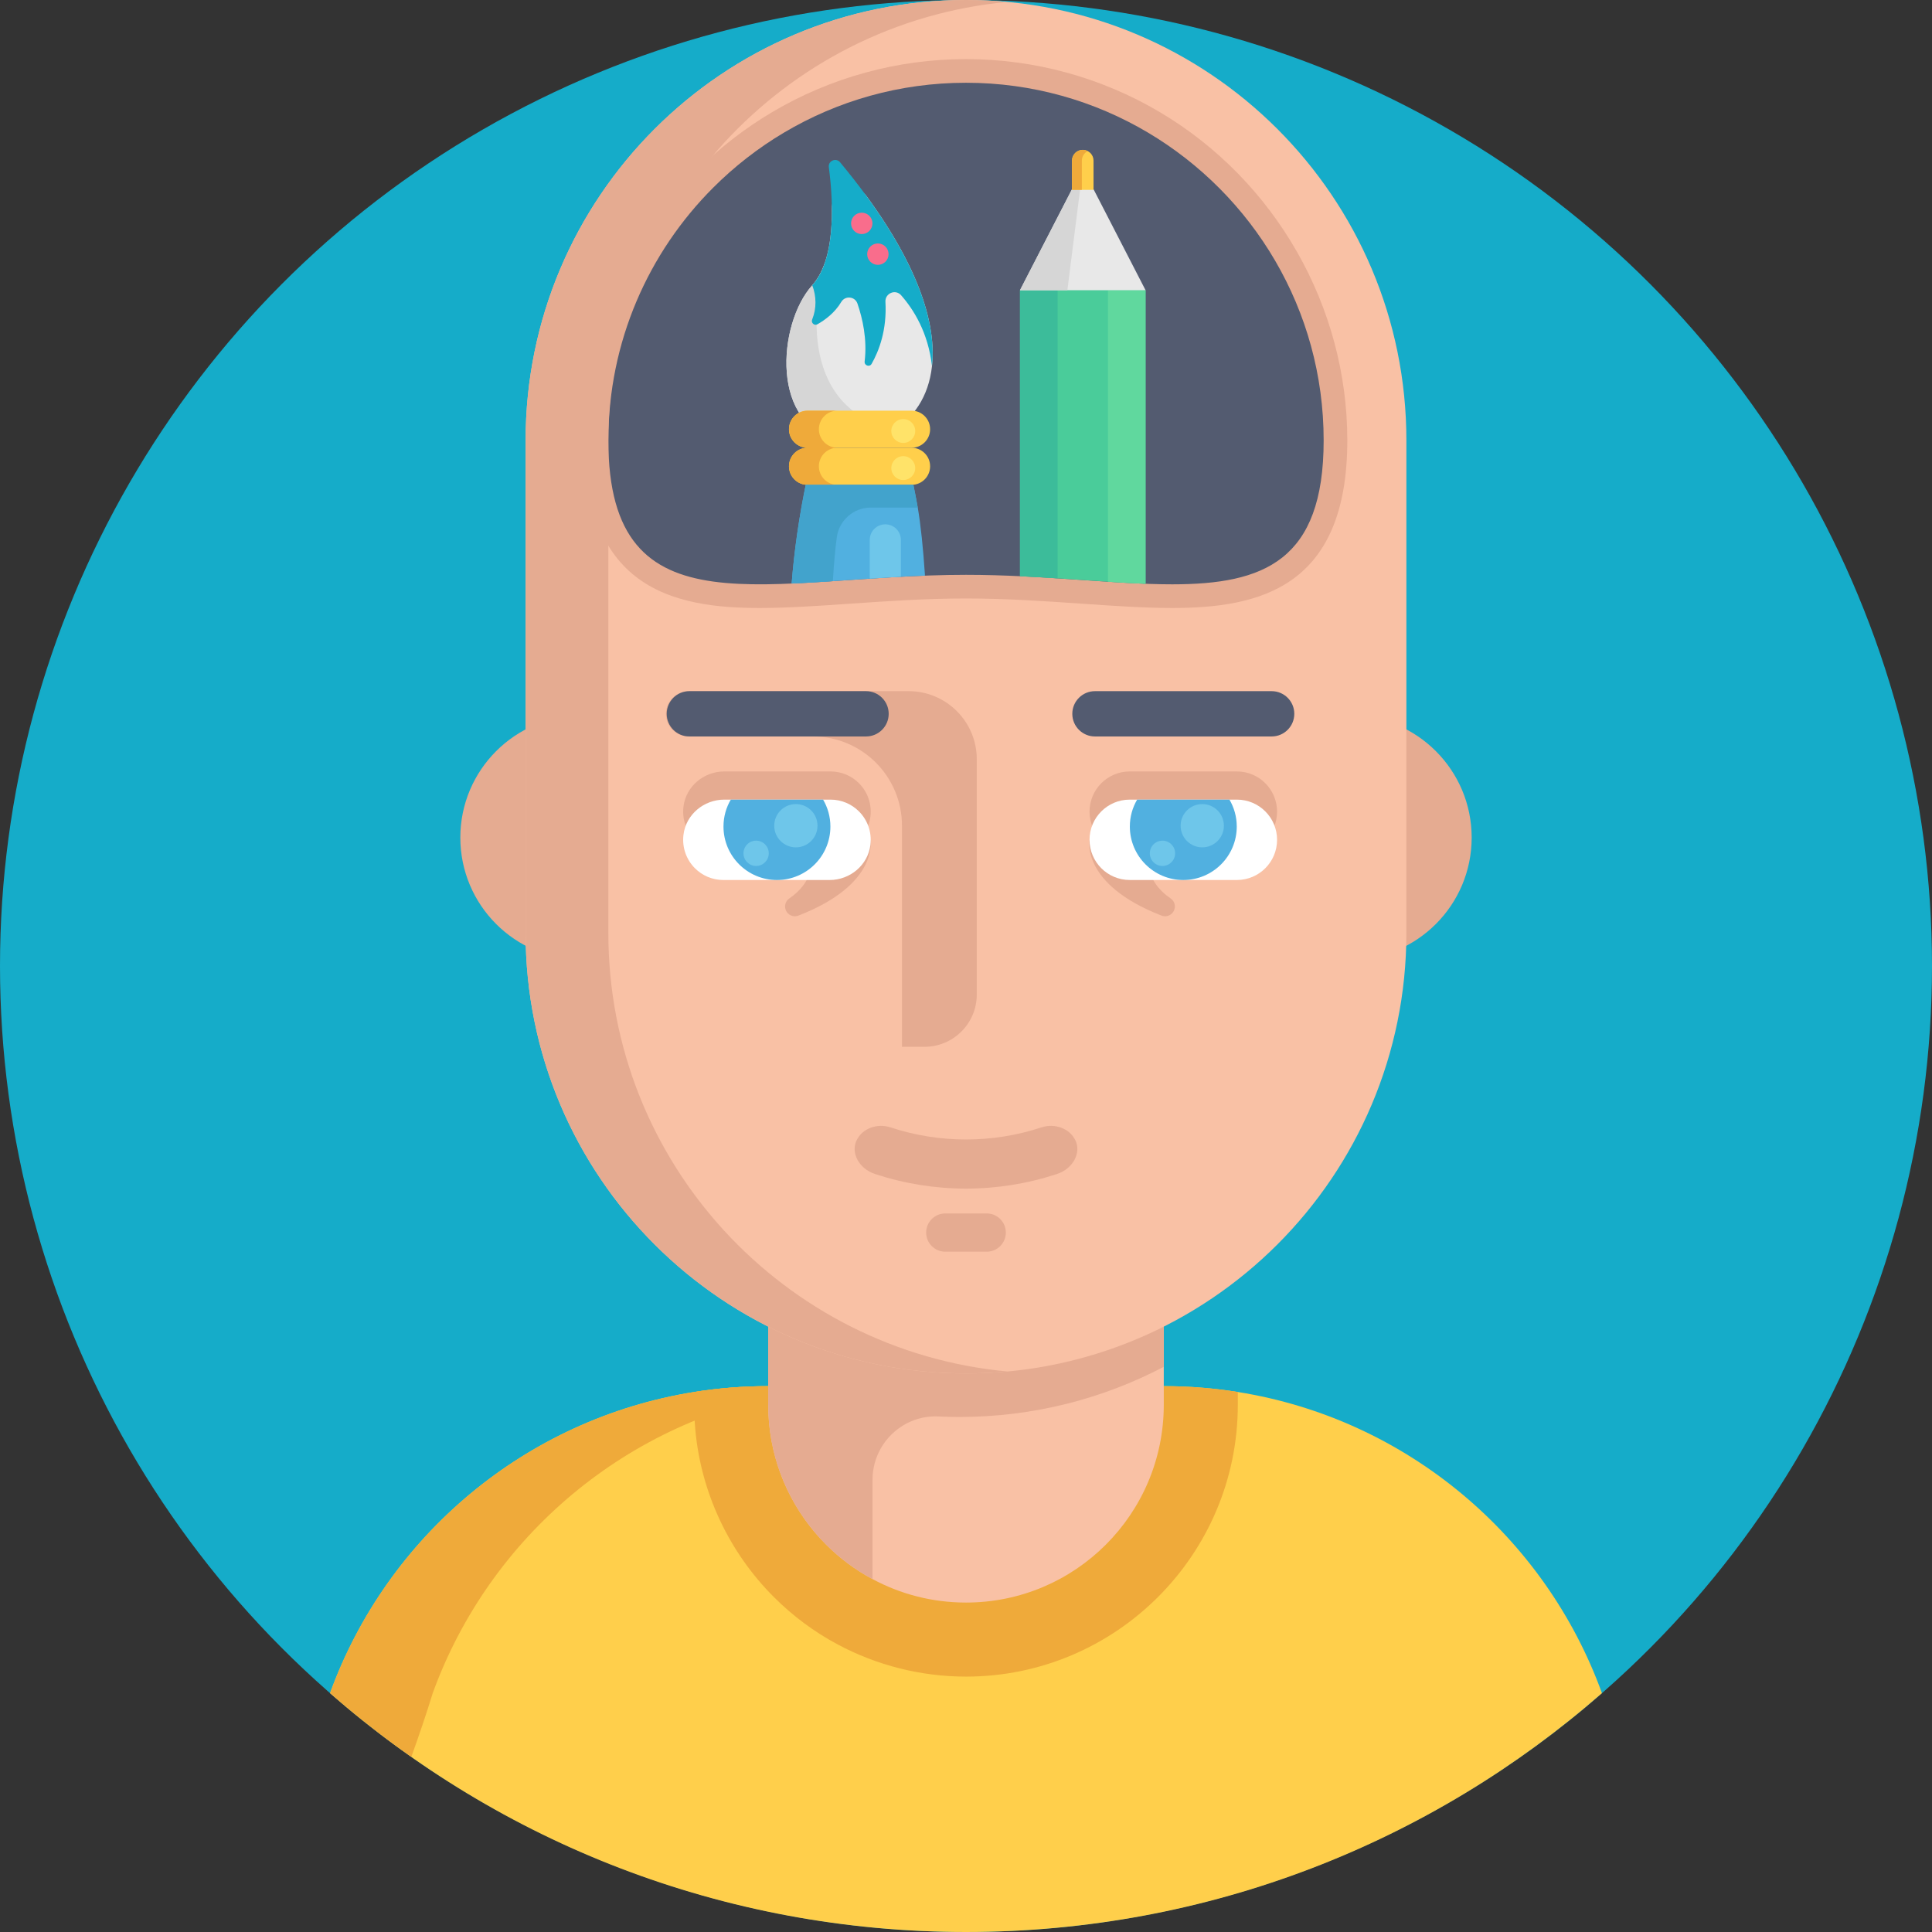 <?xml version="1.0"?>
<svg xmlns="http://www.w3.org/2000/svg" xmlns:xlink="http://www.w3.org/1999/xlink" xmlns:svgjs="http://svgjs.com/svgjs" version="1.1" width="512" height="512" x="0" y="0" viewBox="0 0 512 512" style="enable-background:new 0 0 512 512" xml:space="preserve" class=""><rect x="0" y="0" width="512" height="512" fill="#333333" stroke="none"/><g>
<circle xmlns="http://www.w3.org/2000/svg" style="" cx="256" cy="256" r="256" fill="#15acc9" data-original="#f44e72" class=""/>
<path xmlns="http://www.w3.org/2000/svg" style="" d="M424.532,448.699c-45.025,39.414-103.988,63.3-168.532,63.3s-123.507-23.886-168.532-63.3  c15.067-41.535,51.785-72.673,96.507-79.809c6.374-1.014,12.925-1.546,19.592-1.546h104.866c6.677,0,13.218,0.533,19.602,1.546  C372.757,376.016,409.475,407.164,424.532,448.699z" fill="#ffcf4b" data-original="#ffcf4b"/>
<path xmlns="http://www.w3.org/2000/svg" style="" d="M114.678,448.699c15.067-41.535,51.785-72.673,96.507-79.809c6.374-1.014,12.925-1.546,19.592-1.546  h-27.209c-6.666,0-13.218,0.533-19.592,1.546c-44.722,7.137-81.439,38.275-96.507,79.809c6.864,6.008,14.055,11.651,21.536,16.907  C111.087,459.78,113.029,454.106,114.678,448.699z" fill="#efaa3a" data-original="#efaa3a"/>
<path xmlns="http://www.w3.org/2000/svg" style="" d="M135.379,234.747L135.379,234.747c-2.847,0-5.156-2.308-5.156-5.156v-3.608  c0-2.847,2.308-5.156,5.156-5.156l0,0c2.847,0,5.156,2.308,5.156,5.156v3.608C140.535,232.439,138.226,234.747,135.379,234.747z" fill="#6e7789" data-original="#6e7789"/>
<path xmlns="http://www.w3.org/2000/svg" style="" d="M328.034,368.888v3.393c0,39.723-32.313,72.037-72.026,72.037c-11.887,0-23.67-2.966-34.079-8.563  c-6.128-3.266-11.829-7.501-16.86-12.534c-11.875-11.875-19.262-27.594-20.797-44.27c-0.208-2.354-0.3-4.559-0.3-6.671v-3.393  c6.382-1.016,12.925-1.546,19.596-1.546h104.87C315.108,367.341,321.652,367.872,328.034,368.888z" fill="#efaa3a" data-original="#efaa3a"/>
<path xmlns="http://www.w3.org/2000/svg" style="" d="M308.413,320.45v51.829c0,28.955-23.462,52.418-52.406,52.418c-8.967,0-17.404-2.251-24.778-6.22  c-4.547-2.423-8.679-5.516-12.291-9.128c-8.414-8.414-13.976-19.665-15.13-32.199c-0.139-1.604-0.219-3.232-0.219-4.87v-51.829  h104.824V320.45z" fill="#f9c1a5" data-original="#f9c1a5" class=""/>
<g xmlns="http://www.w3.org/2000/svg">
	<path style="" d="M308.413,335.454v26.763c-16.18,8.482-34.599,13.295-54.137,13.295   c-1.858,0-3.716-0.046-5.563-0.139c-0.265-0.011-0.519-0.023-0.773-0.023c-9.187,0-16.711,7.524-16.711,16.803v26.324   c-4.547-2.423-8.679-5.516-12.291-9.128c-8.414-8.414-13.976-19.665-15.13-32.199c-0.139-1.604-0.219-3.232-0.219-4.87v-36.826   H308.413z" fill="#e5ab91" data-original="#e5ab91" class=""/>
	<circle style="" cx="154.384" cy="221.968" r="32.392" fill="#e5ab91" data-original="#e5ab91" class=""/>
	<circle style="" cx="357.616" cy="221.968" r="32.392" fill="#e5ab91" data-original="#e5ab91" class=""/>
</g>
<path xmlns="http://www.w3.org/2000/svg" style="" d="M256.001,0L256.001,0c-64.456,0-116.708,52.251-116.708,116.707v130.558  c0,64.456,52.251,116.707,116.707,116.707l0,0c64.456,0,116.707-52.251,116.707-116.707V116.707C372.708,52.251,320.457,0,256.001,0  z" fill="#f9c1a5" data-original="#f9c1a5" class=""/>
<path xmlns="http://www.w3.org/2000/svg" style="" d="M310.638,161.122c-7.414,0-15.49-0.556-24.04-1.144c-9.807-0.675-19.949-1.373-30.598-1.373  c-10.645,0-20.788,0.698-30.598,1.373c-8.55,0.588-16.626,1.143-24.037,1.144c-10.427,0-23.609-0.96-33.07-8.451  c-8.982-7.112-13.348-18.876-13.348-35.966c0-26.954,10.523-52.315,29.632-71.413c6.015-6.015,12.756-11.254,20.033-15.567  c15.508-9.2,33.279-14.063,51.387-14.063c18.109,0,35.879,4.863,51.389,14.063c30.632,18.159,49.663,51.487,49.663,86.977  C357.052,155.844,333.589,161.122,310.638,161.122z" fill="#e5ab91" data-original="#e5ab91" class=""/>
<path xmlns="http://www.w3.org/2000/svg" style="" d="M350.783,116.704c0,31.932-15.872,38.149-40.145,38.149c-15.454,0-34.304-2.518-54.638-2.518  c-52.266,0-94.783,16.635-94.783-35.631c0-26.122,10.627-49.821,27.794-66.978c5.611-5.611,11.922-10.533,18.798-14.608  c14.127-8.38,30.605-13.187,48.191-13.187s34.064,4.807,48.191,13.187C332.058,51.638,350.783,82.034,350.783,116.704z" fill="#535b70" data-original="#535b70" class=""/>
<g xmlns="http://www.w3.org/2000/svg">
	<path style="" d="M288.738,222.559c0,0-2.398,11.746,19.065,20.075c0.963,0.374,2.06,0.155,2.79-0.576l0,0   c1.138-1.138,0.984-3.038-0.343-3.948c-2.915-1.998-6.932-5.945-5.537-11.975" fill="#e5ab91" data-original="#e5ab91" class=""/>
	<path style="" d="M230.67,222.559c0,0,2.398,11.746-19.065,20.075c-0.963,0.374-2.059,0.155-2.79-0.576l0,0   c-1.138-1.138-0.984-3.038,0.343-3.948c2.915-1.998,6.932-5.945,5.537-11.975" fill="#e5ab91" data-original="#e5ab91" class=""/>
	<path style="" d="M230.67,216.415c-0.65,5.379-5.398,9.328-10.816,9.328h-28.157c-2.94,0-5.604-1.189-7.533-3.118   c-2.208-2.214-3.457-5.396-3.039-8.856c0.65-5.379,5.398-9.328,10.816-9.328h28.157c2.94,0,5.604,1.189,7.533,3.118   C229.84,209.774,231.088,212.955,230.67,216.415z" fill="#e5ab91" data-original="#e5ab91" class=""/>
</g>
<path xmlns="http://www.w3.org/2000/svg" style="" d="M230.67,223.883c-0.65,5.379-5.398,9.328-10.816,9.328h-28.157c-2.94,0-5.604-1.189-7.533-3.118  c-2.208-2.214-3.457-5.396-3.039-8.856c0.65-5.379,5.398-9.328,10.816-9.328h28.157c2.94,0,5.604,1.189,7.533,3.118  C229.84,217.242,231.088,220.423,230.67,223.883z" fill="#ffffff" data-original="#ffffff" class=""/>
<path xmlns="http://www.w3.org/2000/svg" style="" d="M327.789,204.442h-28.4c-5.882,0-10.65,4.768-10.65,10.65l0,0c0,5.882,4.768,10.65,10.65,10.65h28.4  c5.882,0,10.65-4.768,10.65-10.65l0,0C338.438,209.209,333.67,204.442,327.789,204.442z" fill="#e5ab91" data-original="#e5ab91" class=""/>
<path xmlns="http://www.w3.org/2000/svg" style="" d="M327.789,211.909h-28.4c-5.882,0-10.65,4.768-10.65,10.65l0,0c0,5.882,4.768,10.65,10.65,10.65h28.4  c5.882,0,10.65-4.768,10.65-10.65l0,0C338.438,216.677,333.67,211.909,327.789,211.909z" fill="#ffffff" data-original="#ffffff" class=""/>
<path xmlns="http://www.w3.org/2000/svg" style="" d="M337,183.164h-46.825c-3.315,0-6.003,2.687-6.003,6.003l0,0c0,3.315,2.687,6.003,6.003,6.003H337  c3.315,0,6.003-2.687,6.003-6.003l0,0C343.003,185.852,340.316,183.164,337,183.164z" fill="#535b70" data-original="#535b70" class=""/>
<path xmlns="http://www.w3.org/2000/svg" style="" d="M220.064,219.045c0,7.822-6.343,14.166-14.166,14.166c-7.822,0-14.166-6.343-14.166-14.166  c0-2.604,0.704-5.042,1.935-7.136h24.461C219.36,214.003,220.064,216.441,220.064,219.045z" fill="#51b0e0" data-original="#51b0e0"/>
<g xmlns="http://www.w3.org/2000/svg">
	<circle style="" cx="210.913" cy="218.823" r="5.733" fill="#6ec6ea" data-original="#6ec6ea"/>
	<circle style="" cx="200.38" cy="226.137" r="3.353" fill="#6ec6ea" data-original="#6ec6ea"/>
</g>
<path xmlns="http://www.w3.org/2000/svg" style="" d="M327.753,219.045c0,7.822-6.343,14.166-14.166,14.166c-7.822,0-14.166-6.343-14.166-14.166  c0-2.604,0.704-5.042,1.935-7.136h24.461C327.049,214.003,327.753,216.441,327.753,219.045z" fill="#51b0e0" data-original="#51b0e0"/>
<g xmlns="http://www.w3.org/2000/svg">
	<circle style="" cx="318.61" cy="218.823" r="5.733" fill="#6ec6ea" data-original="#6ec6ea"/>
	<circle style="" cx="308.067" cy="226.137" r="3.353" fill="#6ec6ea" data-original="#6ec6ea"/>
</g>
<g xmlns="http://www.w3.org/2000/svg">
	<path style="" d="M182.685,183.164c-3.305,0-6.141,2.586-6.2,5.89c-0.062,3.367,2.649,6.115,6.002,6.115h32.897   c13.062,0,23.65,10.589,23.65,23.65v58.596h5.96c7.656,0,13.863-6.207,13.863-13.863v-62.329c0-9.975-8.086-18.061-18.061-18.061   h-58.11V183.164z" fill="#e5ab91" data-original="#e5ab91" class=""/>
	<path style="" d="M276.021,298.763c-13.001,4.283-27.042,4.283-40.043,0c-3.474-1.133-7.443,0.224-8.988,3.476l0,0   c-1.544,3.239,0.588,7.466,4.915,8.888c15.645,5.156,32.543,5.156,48.189,0c4.326-1.422,6.459-5.649,4.915-8.888l0,0   C283.465,298.987,279.496,297.631,276.021,298.763z" fill="#e5ab91" data-original="#e5ab91" class=""/>
	<path style="" d="M261.49,321.574h-10.979c-2.799,0-5.069,2.27-5.069,5.069l0,0c0,2.799,2.27,5.069,5.069,5.069   h10.979c2.799,0,5.069-2.27,5.069-5.069l0,0C266.559,323.843,264.289,321.574,261.49,321.574z" fill="#e5ab91" data-original="#e5ab91" class=""/>
</g>
<path xmlns="http://www.w3.org/2000/svg" style="" d="M229.51,183.164h-46.825c-3.315,0-6.003,2.687-6.003,6.003l0,0c0,3.315,2.687,6.003,6.003,6.003  h46.825c3.315,0,6.003-2.687,6.003-6.003l0,0C235.513,185.852,232.825,183.164,229.51,183.164z" fill="#535b70" data-original="#535b70" class=""/>
<path xmlns="http://www.w3.org/2000/svg" style="" d="M161.22,247.265V116.707c0-60.758,46.43-110.663,105.744-116.191C263.354,0.18,259.699,0,256.001,0  l0,0c-64.456,0-116.707,52.251-116.707,116.707v130.558c0,64.456,52.251,116.707,116.707,116.707l0,0  c3.698,0,7.354-0.18,10.964-0.516C207.65,357.928,161.22,308.022,161.22,247.265z" fill="#e5ab91" data-original="#e5ab91" class=""/>
<path xmlns="http://www.w3.org/2000/svg" style="" d="M236.724,113.972c-4.281,2.544-9.293,3.404-13.86,2.644c-18.927-3.155-16.809-30.872-7.612-41.01  c1.47-1.629,2.57-3.702,3.362-6.022c0.001-0.004,0.001-0.004,0.001-0.004c0.043-0.127,0.085-0.256,0.127-0.383  c0.142-0.445,0.277-0.899,0.396-1.36c0.401-1.494,0.698-3.074,0.904-4.69c0.339-2.632,0.449-5.362,0.42-8.007  c-0.056-4.978,6.299-7.112,9.236-3.091c14.216,19.465,18.445,34.384,17.29,44.979l-0.001,0.008  C246.093,105.255,241.954,110.869,236.724,113.972z" fill="#e8e8e8" data-original="#e8e8e8"/>
<path xmlns="http://www.w3.org/2000/svg" style="" d="M236.724,113.972c-4.281,2.544-9.293,3.404-13.86,2.644c-18.927-3.155-16.809-30.872-7.612-41.01  c1.47-1.629,2.57-3.702,3.362-6.022C216.521,77.164,210.063,107.144,236.724,113.972z" fill="#d6d6d6" data-original="#d6d6d6"/>
<path xmlns="http://www.w3.org/2000/svg" style="" d="M246.986,97.026c1.329-12.176-4.459-30.069-24.349-54.012c-1.088-1.309-3.21-0.396-2.987,1.291  c0.654,4.959,1.252,12.275,0.378,18.945c-0.06,0.452-0.125,0.901-0.199,1.346c-0.013,0.075-0.025,0.15-0.038,0.225  c-0.078,0.459-0.164,0.913-0.258,1.363c-0.01,0.048-0.02,0.095-0.03,0.142c-0.096,0.448-0.202,0.891-0.314,1.328  c-0.016,0.06-0.031,0.12-0.047,0.18c-0.122,0.457-0.252,0.908-0.394,1.349c-0.001,0.004-0.002,0.008-0.004,0.013v0.001  c-0.801,2.479-1.938,4.689-3.49,6.409l0,0c1.116,2.894,1.159,6.116,0.006,8.997c-0.009,0.025-0.02,0.049-0.029,0.074  c-0.352,0.876,0.574,1.724,1.397,1.261c1.932-1.088,4.579-2.992,6.314-5.915c1.032-1.739,3.633-1.49,4.29,0.422  c1.358,3.949,2.616,9.491,1.908,15.347c-0.132,1.088,1.307,1.588,1.849,0.635c1.937-3.403,4.088-8.96,3.661-16.439  c-0.129-2.261,2.651-3.446,4.149-1.747C242.106,81.993,245.988,88.148,246.986,97.026z" fill="#15acc9" data-original="#f44e72" class=""/>
<g xmlns="http://www.w3.org/2000/svg">
	<circle style="" cx="228.373" cy="59.198" r="2.834" fill="#f96d8c" data-original="#f96d8c"/>
	<circle style="" cx="232.647" cy="67.354" r="2.834" fill="#f96d8c" data-original="#f96d8c"/>
</g>
<path xmlns="http://www.w3.org/2000/svg" style="" d="M241.577,118.66h-27.576c-2.714,0-4.913-2.2-4.913-4.913l0,0c0-2.714,2.2-4.913,4.913-4.913h27.576  c2.714,0,4.913,2.2,4.913,4.913l0,0C246.49,116.46,244.291,118.66,241.577,118.66z" fill="#ffcf4b" data-original="#ffcf4b"/>
<circle xmlns="http://www.w3.org/2000/svg" style="" cx="239.376" cy="114.218" r="3.166" fill="#ffe369" data-original="#ffe369" class=""/>
<path xmlns="http://www.w3.org/2000/svg" style="" d="M241.577,128.486h-27.576c-2.714,0-4.913-2.2-4.913-4.913l0,0c0-2.714,2.2-4.913,4.913-4.913h27.576  c2.714,0,4.913,2.2,4.913,4.913l0,0C246.49,126.286,244.291,128.486,241.577,128.486z" fill="#ffcf4b" data-original="#ffcf4b"/>
<path xmlns="http://www.w3.org/2000/svg" style="" d="M221.925,118.66c-2.714,0-4.913-2.2-4.913-4.913s2.2-4.913,4.913-4.913H214  c-2.714,0-4.913,2.2-4.913,4.913s2.2,4.913,4.913,4.913c-2.714,0-4.913,2.2-4.913,4.913s2.2,4.913,4.913,4.913h7.925  c-2.714,0-4.913-2.2-4.913-4.913S219.211,118.66,221.925,118.66z" fill="#efaa3a" data-original="#efaa3a"/>
<circle xmlns="http://www.w3.org/2000/svg" style="" cx="239.376" cy="124.05" r="3.166" fill="#ffe369" data-original="#ffe369" class=""/>
<path xmlns="http://www.w3.org/2000/svg" style="" d="M245.133,152.554c-12.706,0.481-24.66,1.62-35.338,2.09c0.167-2.121,0.366-4.221,0.596-6.322  c0.512-4.618,1.17-9.226,1.975-13.814c0.021-0.094,0.042-0.199,0.063-0.293c0.084-0.491,0.167-0.993,0.272-1.484  c0.073-0.408,0.146-0.825,0.23-1.233c0.094-0.502,0.188-1.014,0.293-1.505c0.104-0.512,0.199-1.014,0.303-1.505h28.526  c0.418,1.996,0.805,4.012,1.16,6.019C243.994,138.939,244.642,145.24,245.133,152.554z" fill="#51b0e0" data-original="#51b0e0"/>
<path xmlns="http://www.w3.org/2000/svg" style="" d="M238.738,143.066v9.791c-2.79,0.146-5.548,0.313-8.244,0.491v-10.282  c0-2.278,1.849-4.117,4.127-4.117c1.128,0,2.163,0.46,2.905,1.202C238.279,140.903,238.738,141.927,238.738,143.066z" fill="#6ec6ea" data-original="#6ec6ea"/>
<path xmlns="http://www.w3.org/2000/svg" style="" d="M243.21,134.509h-12.434c-4.535,0-8.38,3.344-9.007,7.837c-0.418,3.02-0.773,7.064-1.055,11.661  c-3.762,0.251-7.408,0.481-10.919,0.637c0.178-2.111,0.366-4.211,0.596-6.322c0.512-4.618,1.17-9.226,1.985-13.814h-0.01  c0.021-0.094,0.042-0.199,0.063-0.293c0.01-0.073,0.021-0.136,0.031-0.199c0.052-0.439,0.146-0.867,0.24-1.285  c0.073-0.408,0.146-0.825,0.23-1.233c0.01-0.063,0.021-0.104,0.021-0.167c0.094-0.449,0.178-0.888,0.272-1.337  c0.105-0.512,0.199-1.014,0.303-1.505h28.526C242.469,130.486,242.855,132.502,243.21,134.509z" fill="#42a3cc" data-original="#42a3cc"/>
<path xmlns="http://www.w3.org/2000/svg" style="" d="M303.585,76.903v77.803c-10.073-0.387-21.305-1.442-33.28-2.006V76.903l18.254-2.288L303.585,76.903z  " fill="#4acc9a" data-original="#4acc9a"/>
<path xmlns="http://www.w3.org/2000/svg" style="" d="M280.273,76.903v76.372c-3.25-0.219-6.583-0.418-9.968-0.575V76.903  C270.305,76.903,280.273,76.903,280.273,76.903z" fill="#3cbc9a" data-original="#3cbc9a"/>
<path xmlns="http://www.w3.org/2000/svg" style="" d="M303.585,76.903v77.803c-3.208-0.125-6.541-0.313-9.968-0.533v-77.27H303.585z" fill="#60d89e" data-original="#60d89e" class=""/>
<polygon xmlns="http://www.w3.org/2000/svg" style="" points="286.944,44.608 270.307,76.903 303.581,76.903 " fill="#e8e8e8" data-original="#e8e8e8"/>
<polygon xmlns="http://www.w3.org/2000/svg" style="" points="270.307,76.903 286.944,44.608 282.866,76.903 " fill="#d6d6d6" data-original="#d6d6d6"/>
<path xmlns="http://www.w3.org/2000/svg" style="" d="M286.944,39.714L286.944,39.714c-1.577,0-2.855,1.278-2.855,2.855v7.748h5.709v-7.748  C289.798,40.992,288.52,39.714,286.944,39.714z" fill="#ffcf4b" data-original="#ffcf4b"/>
<path xmlns="http://www.w3.org/2000/svg" style="" d="M288.25,40.045c-0.393-0.204-0.833-0.33-1.306-0.33c-1.577,0-2.855,1.278-2.855,2.855v7.748h2.612  v-7.748C286.702,41.466,287.334,40.519,288.25,40.045z" fill="#efaa3a" data-original="#efaa3a"/>
<g xmlns="http://www.w3.org/2000/svg">
</g>
<g xmlns="http://www.w3.org/2000/svg">
</g>
<g xmlns="http://www.w3.org/2000/svg">
</g>
<g xmlns="http://www.w3.org/2000/svg">
</g>
<g xmlns="http://www.w3.org/2000/svg">
</g>
<g xmlns="http://www.w3.org/2000/svg">
</g>
<g xmlns="http://www.w3.org/2000/svg">
</g>
<g xmlns="http://www.w3.org/2000/svg">
</g>
<g xmlns="http://www.w3.org/2000/svg">
</g>
<g xmlns="http://www.w3.org/2000/svg">
</g>
<g xmlns="http://www.w3.org/2000/svg">
</g>
<g xmlns="http://www.w3.org/2000/svg">
</g>
<g xmlns="http://www.w3.org/2000/svg">
</g>
<g xmlns="http://www.w3.org/2000/svg">
</g>
<g xmlns="http://www.w3.org/2000/svg">
</g>
</g></svg>
